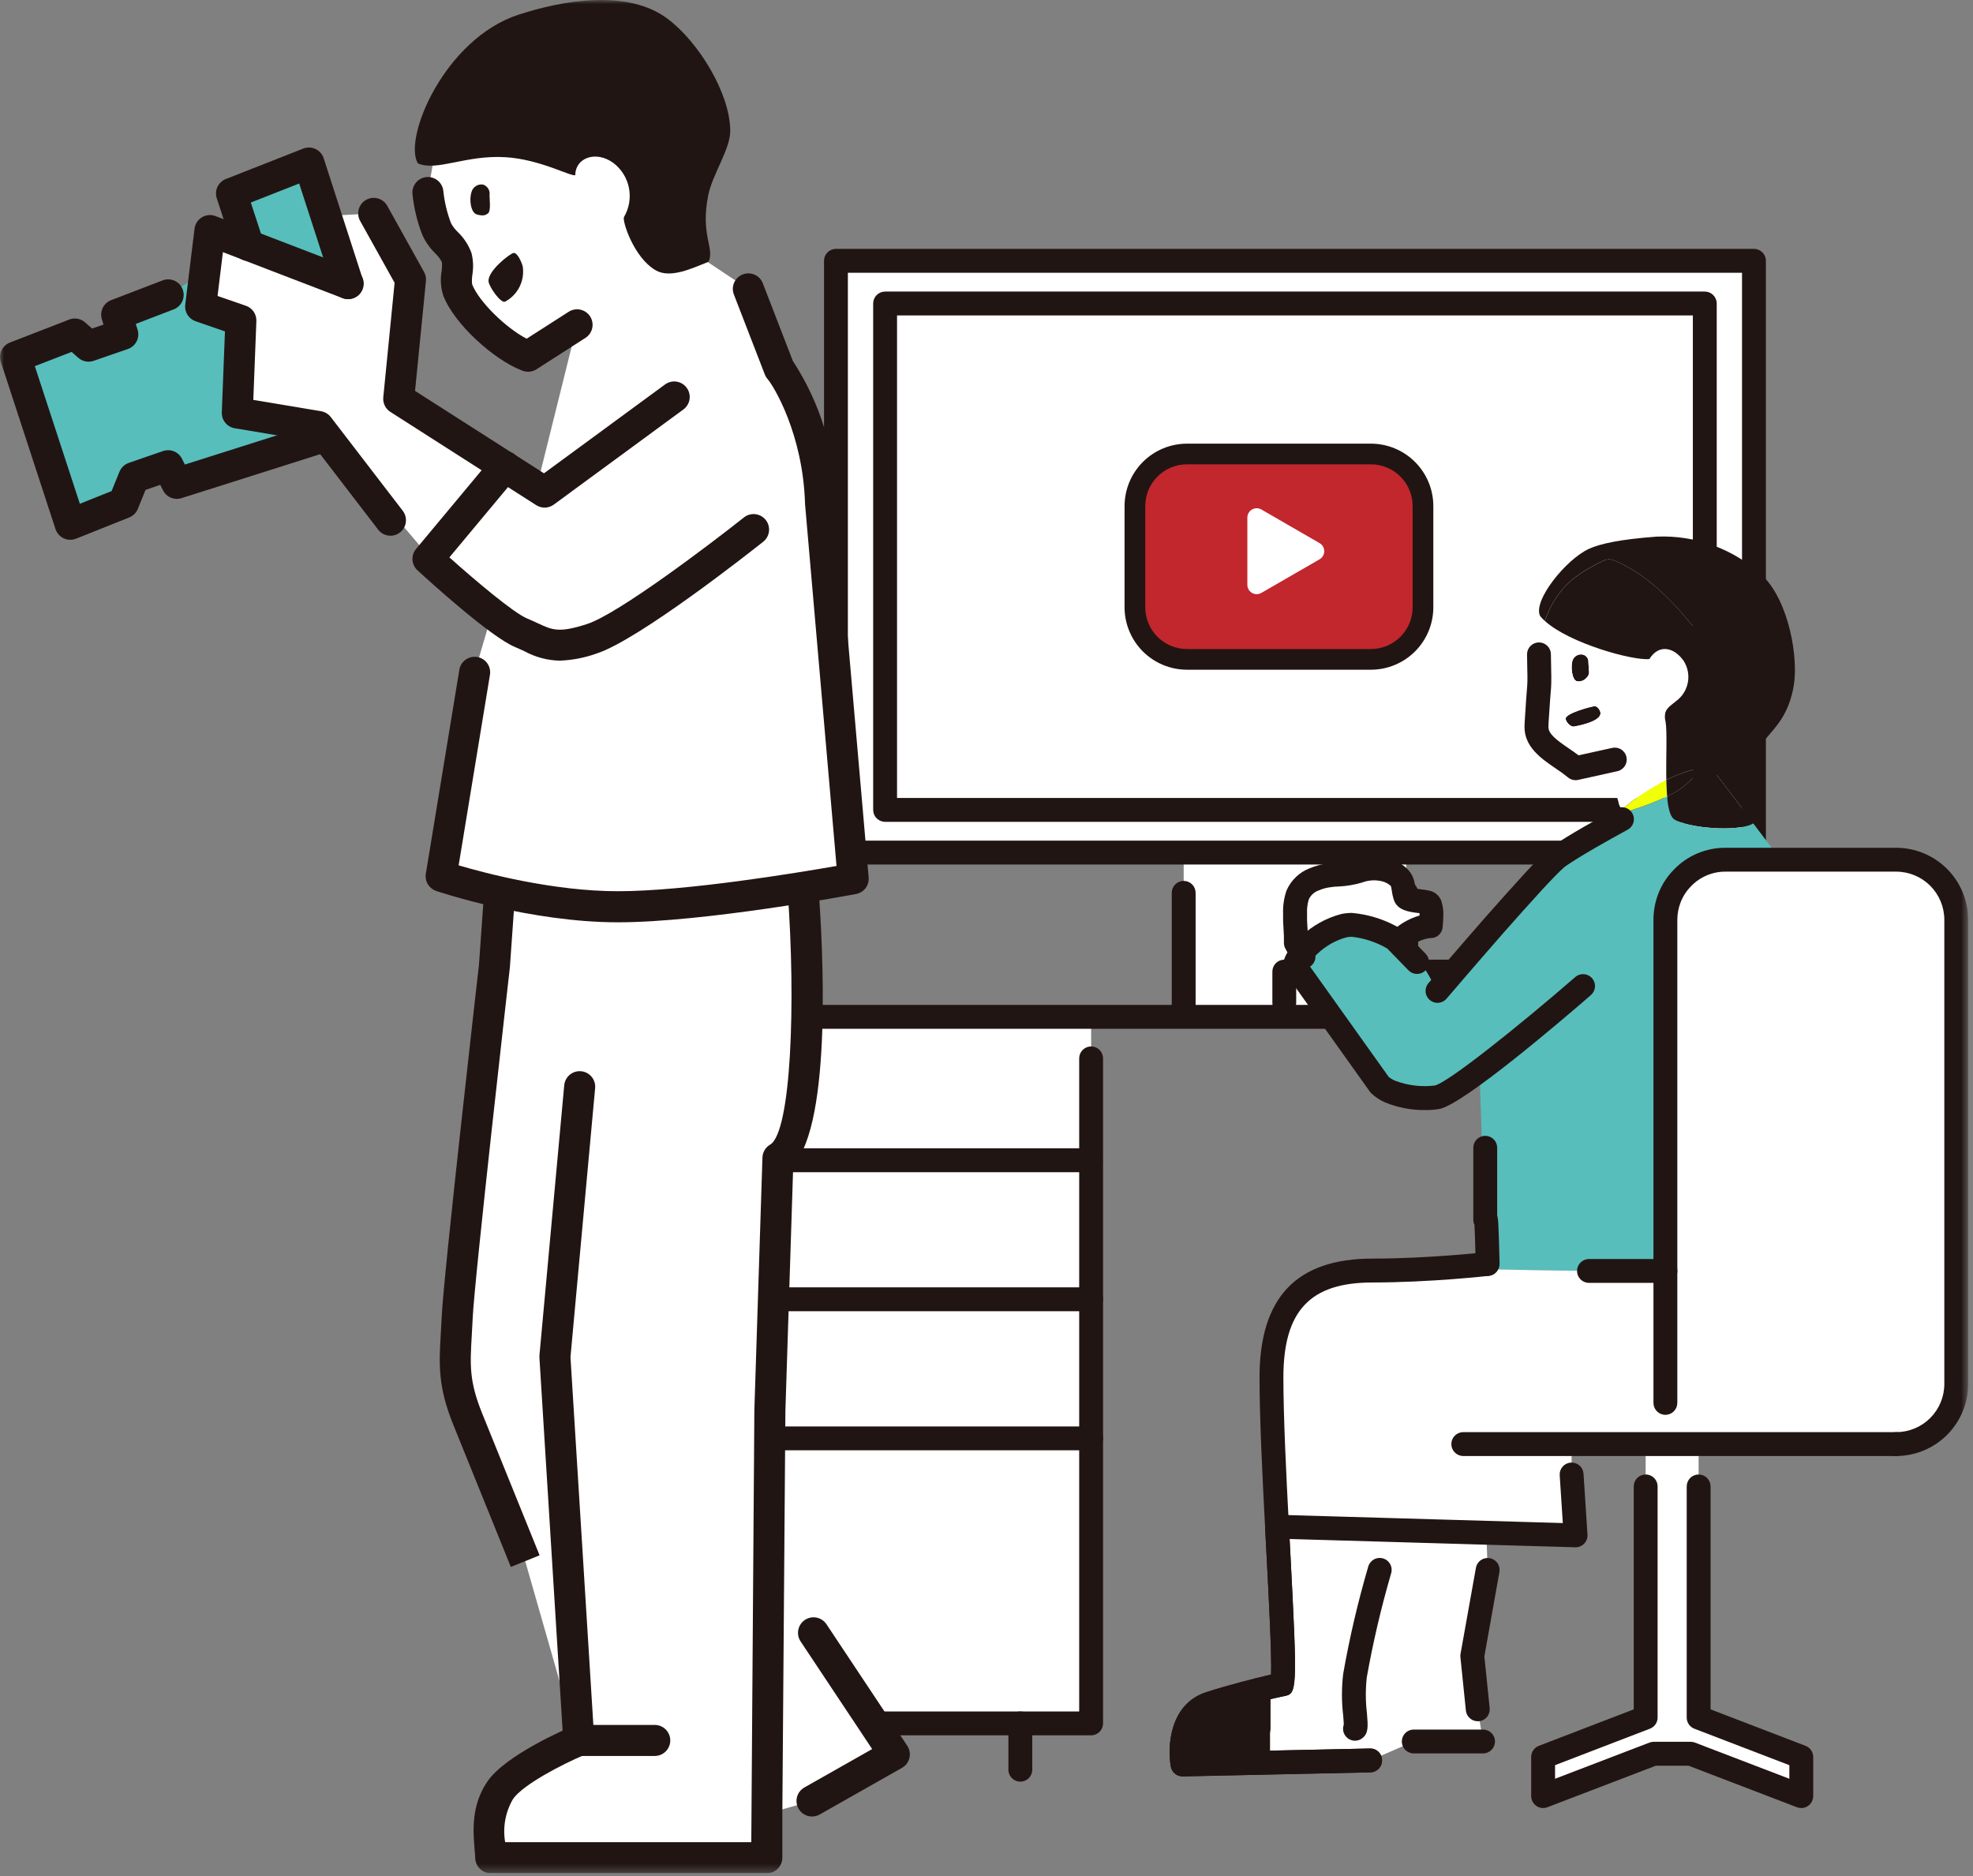 <svg width="244" height="232" viewBox="0 0 244 232" fill="none" xmlns="http://www.w3.org/2000/svg">
<rect x="0" y="0" width="244" height="232" fill="#808080" stroke="none"/>
<g clip-path="url(#clip0_12_722)">
<path d="M146.385 124.938V105.438H173.906V120.161L159.381 120.106L158.828 125.753L146.385 124.938Z" fill="white"/>
<path d="M188.256 120.158H158.829V124.938H188.256V120.158Z" fill="white"/>
<path d="M90.6 177.877V213.125H134.938V177.877H90.6Z" fill="white"/>
<path d="M134.942 143.483H90.604V160.675H134.942V143.483Z" fill="white"/>
<path d="M134.942 160.675H90.604V177.877H134.942V160.675Z" fill="white"/>
<path d="M134.942 130.884V125.75H90.6V143.484H134.938L134.942 130.884Z" fill="white"/>
<path d="M210.831 37.532H109.462V100.155H210.831V37.532Z" fill="white"/>
<path d="M109.461 100.155H210.83V37.532H109.461V100.155ZM103.38 32.255H216.912V105.437H103.38V32.255Z" fill="white"/>
<mask id="mask0_12_722" style="mask-type:luminance" maskUnits="userSpaceOnUse" x="0" y="0" width="244" height="232">
<path d="M243.406 0H0V231.651H243.406V0Z" fill="white"/>
</mask>
<g mask="url(#mask0_12_722)">
<path d="M190.516 127.225H89.907C89.516 127.225 89.14 127.07 88.863 126.793C88.587 126.516 88.431 126.141 88.431 125.749C88.431 125.358 88.587 124.983 88.863 124.706C89.14 124.429 89.516 124.273 89.907 124.273H190.516C190.907 124.273 191.283 124.429 191.56 124.706C191.836 124.983 191.992 125.358 191.992 125.749C191.992 126.141 191.836 126.516 191.56 126.793C191.283 127.07 190.907 127.225 190.516 127.225Z" fill="#211513"/>
<path d="M216.912 106.91H103.38C102.989 106.91 102.613 106.755 102.336 106.478C102.06 106.201 101.904 105.826 101.904 105.434V32.252C101.904 31.861 102.06 31.485 102.336 31.209C102.613 30.932 102.989 30.776 103.38 30.776H216.912C217.303 30.776 217.679 30.932 217.956 31.209C218.232 31.485 218.388 31.861 218.388 32.252V105.434C218.388 105.826 218.232 106.201 217.956 106.478C217.679 106.755 217.303 106.91 216.912 106.91ZM104.856 103.958H215.435V33.728H104.856V103.958Z" fill="#211513"/>
<path d="M210.831 101.631H109.461C109.07 101.631 108.694 101.475 108.417 101.198C108.14 100.922 107.985 100.546 107.985 100.155V37.532C107.985 37.14 108.14 36.765 108.417 36.488C108.694 36.211 109.07 36.056 109.461 36.056H210.831C211.222 36.056 211.598 36.211 211.875 36.488C212.151 36.765 212.307 37.14 212.307 37.532V100.155C212.307 100.546 212.151 100.922 211.875 101.198C211.598 101.475 211.222 101.631 210.831 101.631ZM110.937 98.679H209.355V39.008H110.937V98.679Z" fill="#211513"/>
<path d="M146.385 126.414C145.994 126.414 145.618 126.258 145.341 125.981C145.065 125.704 144.909 125.329 144.909 124.938V110.412C144.909 110.02 145.065 109.645 145.341 109.368C145.618 109.091 145.994 108.936 146.385 108.936C146.776 108.936 147.152 109.091 147.429 109.368C147.705 109.645 147.861 110.02 147.861 110.412V124.938C147.861 125.329 147.705 125.704 147.429 125.981C147.152 126.258 146.776 126.414 146.385 126.414Z" fill="#211513"/>
<path d="M173.907 121.634C173.516 121.634 173.14 121.478 172.863 121.201C172.586 120.924 172.431 120.549 172.431 120.158V110.412C172.431 110.02 172.586 109.645 172.863 109.368C173.14 109.091 173.516 108.936 173.907 108.936C174.298 108.936 174.674 109.091 174.951 109.368C175.227 109.645 175.383 110.02 175.383 110.412V120.158C175.383 120.549 175.227 120.924 174.951 121.201C174.674 121.478 174.298 121.634 173.907 121.634Z" fill="#211513"/>
<path d="M158.829 125.529C158.438 125.529 158.062 125.373 157.785 125.096C157.508 124.82 157.353 124.444 157.353 124.053V120.153C157.353 119.761 157.508 119.386 157.785 119.109C158.062 118.832 158.438 118.677 158.829 118.677H188.256C188.647 118.677 189.023 118.832 189.3 119.109C189.576 119.386 189.732 119.761 189.732 120.153C189.732 120.544 189.576 120.92 189.3 121.196C189.023 121.473 188.647 121.629 188.256 121.629H160.3V124.048C160.3 124.439 160.144 124.815 159.868 125.091C159.591 125.368 159.215 125.524 158.824 125.524" fill="#211513"/>
<path d="M134.942 214.599H90.6C90.209 214.599 89.833 214.444 89.556 214.167C89.279 213.89 89.124 213.515 89.124 213.123V130.883C89.124 130.492 89.279 130.116 89.556 129.84C89.833 129.563 90.209 129.407 90.6 129.407C90.992 129.407 91.367 129.563 91.644 129.84C91.921 130.116 92.076 130.492 92.076 130.883V211.648H133.462V130.883C133.462 130.492 133.618 130.116 133.894 129.84C134.171 129.563 134.547 129.407 134.938 129.407C135.329 129.407 135.705 129.563 135.982 129.84C136.259 130.116 136.414 130.492 136.414 130.883V213.124C136.414 213.516 136.259 213.891 135.982 214.168C135.705 214.445 135.329 214.6 134.938 214.6" fill="#211513"/>
<path d="M134.942 144.96H90.6C90.215 144.95 89.849 144.79 89.581 144.514C89.312 144.238 89.161 143.868 89.161 143.483C89.161 143.098 89.312 142.728 89.581 142.453C89.849 142.177 90.215 142.017 90.6 142.007H134.938C135.323 142.017 135.689 142.177 135.957 142.453C136.226 142.728 136.377 143.098 136.377 143.483C136.377 143.868 136.226 144.238 135.957 144.514C135.689 144.79 135.323 144.95 134.938 144.96" fill="#211513"/>
<path d="M134.942 162.15H90.6C90.209 162.15 89.833 161.995 89.556 161.718C89.279 161.441 89.124 161.066 89.124 160.674C89.124 160.283 89.279 159.907 89.556 159.631C89.833 159.354 90.209 159.198 90.6 159.198H134.938C135.329 159.198 135.705 159.354 135.982 159.631C136.259 159.907 136.414 160.283 136.414 160.674C136.414 161.066 136.259 161.441 135.982 161.718C135.705 161.995 135.329 162.15 134.938 162.15" fill="#211513"/>
<path d="M134.942 179.352H90.6C90.209 179.352 89.833 179.197 89.556 178.92C89.279 178.643 89.124 178.268 89.124 177.876C89.124 177.485 89.279 177.11 89.556 176.833C89.833 176.556 90.209 176.4 90.6 176.4H134.938C135.329 176.4 135.705 176.556 135.982 176.833C136.259 177.11 136.414 177.485 136.414 177.876C136.414 178.268 136.259 178.643 135.982 178.92C135.705 179.197 135.329 179.352 134.938 179.352" fill="#211513"/>
<path d="M126.184 220.327C125.793 220.327 125.417 220.172 125.14 219.895C124.864 219.618 124.708 219.243 124.708 218.851V213.124C124.708 212.733 124.864 212.358 125.14 212.081C125.417 211.804 125.793 211.648 126.184 211.648C126.575 211.648 126.951 211.804 127.228 212.081C127.505 212.358 127.66 212.733 127.66 213.124V218.851C127.66 219.243 127.505 219.618 127.228 219.895C126.951 220.172 126.575 220.327 126.184 220.327Z" fill="#211513"/>
<path d="M99.371 220.327C98.98 220.327 98.604 220.172 98.327 219.895C98.05 219.618 97.895 219.243 97.895 218.851V213.124C97.895 212.733 98.05 212.358 98.327 212.081C98.604 211.804 98.98 211.648 99.371 211.648C99.763 211.648 100.138 211.804 100.415 212.081C100.692 212.358 100.847 212.733 100.847 213.124V218.851C100.847 219.243 100.692 219.618 100.415 219.895C100.138 220.172 99.763 220.327 99.371 220.327Z" fill="#211513"/>
<path d="M167.872 81.7H148.709C146.56 81.7 144.498 80.847 142.978 79.328C141.457 77.81 140.602 75.749 140.6 73.6V63.9C140.6 61.75 141.454 59.687 142.975 58.167C144.495 56.646 146.558 55.792 148.708 55.792H167.871C168.936 55.792 169.99 56.002 170.974 56.409C171.958 56.816 172.852 57.413 173.605 58.166C174.358 58.919 174.955 59.813 175.363 60.797C175.77 61.781 175.98 62.835 175.98 63.9V73.6C175.98 75.75 175.126 77.813 173.605 79.333C172.085 80.854 170.022 81.708 167.872 81.708" fill="#C1272D"/>
<path d="M169.542 82.821H146.792C144.746 82.819 142.784 82.005 141.337 80.559C139.89 79.112 139.076 77.15 139.074 75.104V62.582C139.076 60.536 139.89 58.574 141.337 57.127C142.784 55.681 144.746 54.867 146.792 54.864H169.542C171.588 54.867 173.55 55.681 174.997 57.127C176.444 58.574 177.258 60.536 177.26 62.582V75.104C177.258 77.15 176.444 79.112 174.997 80.559C173.55 82.005 171.588 82.819 169.542 82.821ZM146.792 57.421C145.424 57.423 144.112 57.967 143.145 58.934C142.178 59.902 141.634 61.213 141.632 62.581V75.104C141.634 76.472 142.178 77.784 143.145 78.751C144.112 79.718 145.424 80.262 146.792 80.263H169.542C170.91 80.262 172.221 79.718 173.189 78.751C174.156 77.784 174.7 76.472 174.702 75.104V62.582C174.7 61.214 174.156 59.903 173.189 58.935C172.222 57.968 170.91 57.424 169.542 57.422L146.792 57.421Z" fill="#211513"/>
<path d="M155.991 73.323C155.815 73.424 155.617 73.477 155.414 73.477C155.212 73.476 155.013 73.423 154.838 73.322C154.663 73.22 154.517 73.075 154.416 72.9C154.314 72.725 154.261 72.526 154.26 72.323V64.005C154.26 63.803 154.314 63.604 154.415 63.429C154.516 63.253 154.662 63.108 154.837 63.007C155.013 62.905 155.211 62.852 155.414 62.852C155.617 62.851 155.815 62.904 155.991 63.005L163.191 67.164C163.367 67.265 163.513 67.411 163.615 67.587C163.717 67.762 163.77 67.962 163.77 68.164C163.77 68.367 163.717 68.567 163.615 68.742C163.513 68.918 163.367 69.063 163.191 69.164L155.991 73.323Z" fill="white"/>
<path d="M203.516 178.581V212.4L190.833 217.273V222.115L204.505 216.878H209.087L222.759 222.115V217.273L210.066 212.4V178.581H203.516Z" fill="white"/>
<path d="M158.449 208.321C159.001 208.221 158.449 198.856 157.928 188.797L183.828 189.869L183.974 194.159L182.074 204.781L182.751 211.381L183.407 215.359H174.837L169.443 217.702L156.056 217.99V208.873C156.926 208.654 157.756 208.455 158.447 208.32" fill="white"/>
<path d="M149.609 210.673C150.838 210.267 153.347 209.549 155.648 208.973C155.787 208.938 156.929 208.768 157.065 208.733V217.851L146.246 218.199C146.246 218.199 145.173 212.117 149.609 210.67" fill="#211513"/>
<path d="M160.2 119.53C160.479 119.059 160.792 118.611 161.137 118.187L160.971 117.887C160.346 118.647 160.044 119.287 160.21 119.553C160.2 119.542 160.2 119.542 160.2 119.532" fill="white"/>
<path d="M161.313 117.478C160.603 115.903 160.264 114.186 160.324 112.459C160.294 111.869 160.343 111.277 160.47 110.699C160.23 111.438 160.124 112.214 160.157 112.99C160.126 114.677 160.293 114.916 160.257 116.603L160.965 117.884C161.067 117.739 161.183 117.603 161.309 117.478" fill="white"/>
<path d="M161.313 117.479C161.345 117.558 161.383 117.635 161.428 117.708C161.571 117.408 161.742 117.122 161.938 116.854C161.719 117.051 161.511 117.26 161.313 117.479Z" fill="white"/>
<path d="M160.511 110.6C160.913 109.743 161.635 109.078 162.521 108.747C161.94 108.92 161.413 109.239 160.99 109.673C160.736 109.97 160.557 110.324 160.469 110.704C160.48 110.673 160.501 110.631 160.511 110.604" fill="white"/>
<path d="M164.051 108.294C163.547 108.381 163.055 108.524 162.583 108.721C163.064 108.552 163.554 108.41 164.051 108.294Z" fill="white"/>
<path d="M168.383 114.157C167.445 113.989 166.481 114.032 165.561 114.282C164.09 114.69 162.808 115.6 161.937 116.854C163.13 115.722 164.587 114.906 166.175 114.48C166.511 114.409 166.853 114.375 167.196 114.38H167.217C167.599 114.276 167.989 114.203 168.383 114.161" fill="white"/>
<path d="M161.136 118.186C162.686 116.289 164.814 114.95 167.196 114.375C166.853 114.371 166.511 114.404 166.176 114.475C164.587 114.901 163.13 115.717 161.938 116.849C161.742 117.118 161.571 117.404 161.428 117.703C161.383 117.63 161.345 117.554 161.313 117.474C161.187 117.599 161.071 117.735 160.969 117.88L161.136 118.186Z" fill="white"/>
<path d="M168.071 107.711C166.725 107.806 165.388 108 164.071 108.294C164.563 108.205 165.06 108.156 165.56 108.148C166.411 108.098 167.254 107.951 168.071 107.711Z" fill="white"/>
<path d="M169.018 132.005C169.195 132.224 169.372 132.441 169.559 132.66L160.259 119.624C160.228 119.603 160.207 119.581 160.207 119.55C160.817 121.577 161.89 123.434 163.341 124.976C165.236 127.319 167.128 129.662 169.016 132.005" fill="#FFE100"/>
<path d="M170.612 134.138C170.995 134.499 171.439 134.788 171.924 134.992C171.033 134.326 170.238 133.541 169.56 132.659L170.612 134.138Z" fill="white"/>
<path d="M170.861 115.135L172.621 116.051C171.61 115.306 170.508 114.694 169.341 114.229L168.863 114.104C168.706 114.115 168.539 114.135 168.383 114.156C169.268 114.307 170.112 114.641 170.861 115.135Z" fill="#FFE100"/>
<path d="M173.465 109.314C173.257 108.408 172.299 107.908 171.414 107.596C170.315 107.283 169.146 107.323 168.071 107.71C168.529 107.669 168.977 107.638 169.435 107.61C170.581 107.527 171.882 107.496 172.684 108.318C173.033 108.754 173.324 109.234 173.548 109.745C173.517 109.578 173.486 109.433 173.465 109.318" fill="white"/>
<path d="M176.412 111.574C176.264 111.467 176.103 111.38 175.933 111.313C175.282 111.14 174.663 110.862 174.1 110.491C173.87 110.278 173.683 110.024 173.548 109.741C173.595 110.112 173.672 110.477 173.778 110.835C173.986 111.418 175.662 111.387 176.412 111.574Z" fill="white"/>
<path d="M175.558 114.24C176.152 114.032 176.666 113.642 177.026 113.126V113.115C177.035 112.739 176.99 112.364 176.891 112.001C176.759 111.83 176.597 111.685 176.412 111.574C175.662 111.387 173.986 111.418 173.777 110.835C173.672 110.477 173.595 110.112 173.548 109.742C173.324 109.23 173.034 108.75 172.684 108.315C171.884 107.492 170.584 107.524 169.435 107.607C168.977 107.638 168.529 107.669 168.071 107.707C167.254 107.947 166.412 108.094 165.562 108.144C165.063 108.152 164.565 108.201 164.073 108.29H164.052C163.555 108.406 163.065 108.548 162.584 108.717C162.562 108.719 162.54 108.726 162.521 108.738C161.635 109.07 160.914 109.734 160.511 110.591C160.501 110.623 160.48 110.664 160.47 110.691C160.343 111.268 160.294 111.859 160.324 112.45C160.265 114.176 160.603 115.894 161.313 117.469C161.501 117.261 161.709 117.053 161.938 116.845C162.808 115.59 164.091 114.68 165.562 114.273C166.482 114.023 167.446 113.98 168.384 114.148C168.54 114.127 168.706 114.106 168.863 114.096L169.342 114.221C170.509 114.685 171.611 115.297 172.622 116.043L172.996 116.243C173.706 115.407 174.578 114.724 175.558 114.233" fill="white"/>
<path d="M176.412 111.574C176.597 111.685 176.76 111.83 176.891 112.001C176.87 111.921 176.832 111.847 176.781 111.782C176.729 111.717 176.664 111.664 176.591 111.626C176.535 111.601 176.475 111.583 176.414 111.574" fill="white"/>
<path d="M177.13 112.772C177.153 112.494 177.068 112.217 176.891 112.001C176.989 112.364 177.035 112.74 177.026 113.116C177.085 113.011 177.12 112.893 177.126 112.772" fill="white"/>
<path d="M188.032 111.099C188.521 110.499 188.99 109.86 189.448 109.235C188.048 110.755 186.387 112.619 184.762 114.462C185.93 113.42 187.023 112.296 188.032 111.099Z" fill="white"/>
<path d="M191.375 107.024C190.689 107.69 190.059 108.411 189.49 109.179C190.771 107.795 191.833 106.701 192.437 106.17C192.067 106.434 191.712 106.719 191.375 107.024Z" fill="#FFE100"/>
<path d="M192.749 105.919C192.666 105.981 192.562 106.065 192.437 106.169C192.978 105.763 193.551 105.398 194.123 105.034C194.259 104.951 194.394 104.857 194.523 104.774C193.846 105.19 193.232 105.586 192.753 105.919" fill="white"/>
<path d="M195.957 94.758C195.468 94.458 194.979 94.163 194.489 93.873C193.482 93.333 192.559 92.649 191.75 91.842C190.918 90.909 190.343 89.775 190.084 88.552C190.042 89.125 190.011 89.624 190.011 89.906C190.001 92.248 193.031 93.436 194.853 95.006L195.957 94.758Z" fill="white"/>
<path d="M196.436 81.886C196.451 81.663 196.382 81.443 196.244 81.267C196.105 81.092 195.906 80.975 195.686 80.938C195.427 80.899 195.163 80.953 194.94 81.09C194.717 81.228 194.55 81.439 194.468 81.688C194.228 82.459 194.405 84.135 195.041 84.25C195.262 84.285 195.487 84.26 195.696 84.18C195.904 84.1 196.088 83.966 196.228 83.792C196.347 83.679 196.435 83.536 196.483 83.378C196.53 83.22 196.535 83.053 196.498 82.892C196.478 82.548 196.457 82.215 196.436 81.882" fill="#211513"/>
<path d="M194.634 89.852C195.394 89.727 198.091 89.175 197.924 88.113C197.883 87.821 197.55 87.29 197.175 87.332C196.8 87.374 193.686 88.165 193.624 88.863C193.593 89.196 194.186 89.914 194.634 89.852Z" fill="#211513"/>
<path d="M205.963 157.131C204.536 157.152 202.975 157.173 201.35 157.173H205.963V157.131Z" fill="white"/>
<path d="M194.488 93.872C193.481 93.332 192.559 92.649 191.75 91.842C190.917 90.909 190.343 89.774 190.084 88.551V88.53C189.746 86.894 189.651 85.217 189.803 83.553C189.904 81.253 190.324 78.979 191.052 76.795C194.093 79.565 201.975 81.731 203.975 81.502C205.193 79.555 207.088 80.096 208.223 81.741C208.724 82.532 208.906 83.484 208.732 84.404C208.558 85.325 208.041 86.144 207.286 86.698C206.786 87.125 206.151 87.489 205.953 88.114C205.867 88.485 205.874 88.871 205.974 89.239C206.193 90.478 206.016 93.654 206.068 96.444C204.105 97.452 202.261 98.674 200.568 100.089C200.332 99.803 200.18 99.457 200.13 99.089C199.739 97.599 198.808 96.307 197.517 95.465L196.417 95.039C196.261 94.945 196.117 94.851 195.959 94.757C195.469 94.457 194.98 94.164 194.49 93.872M194.47 81.689C194.23 82.46 194.407 84.136 195.042 84.251C195.263 84.286 195.489 84.262 195.697 84.181C195.905 84.101 196.089 83.967 196.229 83.793C196.349 83.68 196.436 83.537 196.484 83.379C196.532 83.221 196.537 83.053 196.5 82.893C196.479 82.549 196.459 82.216 196.438 81.883C196.453 81.66 196.384 81.439 196.246 81.264C196.107 81.089 195.908 80.972 195.688 80.935C195.429 80.896 195.165 80.95 194.942 81.087C194.719 81.225 194.552 81.436 194.47 81.685M197.177 87.329C196.802 87.371 193.689 88.162 193.626 88.86C193.595 89.193 194.189 89.911 194.636 89.849C195.396 89.724 198.093 89.172 197.927 88.11C197.885 87.818 197.552 87.287 197.177 87.329Z" fill="white"/>
<path d="M205.963 117.916C205.192 133.671 205.963 157.131 205.963 157.131V117.916Z" fill="white"/>
<path d="M206.172 98.485C206.12 97.86 206.089 97.162 206.072 96.444C204.109 97.452 202.265 98.675 200.572 100.089C200.614 100.119 200.655 100.151 200.697 100.182C200.886 100.262 201.089 100.301 201.294 100.296C201.499 100.29 201.7 100.241 201.884 100.151C203.352 99.699 204.786 99.143 206.174 98.485" fill="#F1FF07"/>
<path d="M205.963 117.916C206.088 115.396 206.244 113.084 206.452 111.085C206.129 111.933 205.964 112.833 205.963 113.74V117.916Z" fill="#FFE100"/>
<path d="M208.046 108.6C207.182 109.069 206.619 109.62 206.546 110.256C206.514 110.526 206.483 110.808 206.452 111.089C206.807 110.159 207.349 109.312 208.045 108.6" fill="white"/>
<path d="M198.008 69.485C196.73 70.085 195.522 70.826 194.408 71.693C192.846 73.055 191.686 74.819 191.055 76.793C194.096 79.563 201.978 81.729 203.978 81.499C205.196 79.552 207.091 80.099 208.226 81.739C208.727 82.53 208.909 83.482 208.735 84.402C208.561 85.322 208.044 86.142 207.289 86.695C206.789 87.122 206.154 87.487 205.956 88.112C205.869 88.483 205.876 88.869 205.977 89.236C206.196 90.475 206.019 93.651 206.071 96.442C207.224 95.878 208.43 95.428 209.671 95.099C209.963 95.026 210.213 94.818 210.484 94.724C211.228 93.251 211.651 91.635 211.723 89.986C211.94 87.532 211.87 85.062 211.515 82.624C211.399 81.571 211.132 80.54 210.723 79.563C210.261 78.653 209.691 77.803 209.023 77.032C206.472 73.908 203.504 70.982 199.797 69.379C199.552 69.25 199.282 69.175 199.006 69.16C198.652 69.19 198.31 69.3 198.006 69.483" fill="#211513"/>
<path d="M210.451 94.779C210.461 94.758 210.472 94.747 210.482 94.727C210.211 94.821 209.962 95.027 209.67 95.102C208.429 95.431 207.223 95.88 206.07 96.445C206.091 97.163 206.122 97.861 206.17 98.486C207.933 97.702 209.423 96.411 210.45 94.779" fill="#211513"/>
<path d="M216.834 101.817C215.064 99.464 213.134 96.86 212.134 95.617C211.988 95.374 211.794 95.163 211.562 94.998C211.331 94.833 211.069 94.718 210.791 94.659C210.683 94.658 210.577 94.679 210.478 94.722C210.468 94.743 210.457 94.753 210.447 94.774C209.42 96.407 207.93 97.698 206.167 98.481C206.292 99.876 206.542 100.959 207.031 101.303C208.625 102.403 214.977 102.948 216.831 101.823L216.834 101.817Z" fill="#211513"/>
<path d="M208.046 108.599C210.139 107.433 213.971 106.735 216.699 106.319H213.388C212.389 106.317 211.401 106.518 210.483 106.91C209.564 107.302 208.735 107.877 208.046 108.599Z" fill="#FFE100"/>
<path d="M200.57 100.088C198.57 101.671 196.67 103.347 194.52 104.774C194.395 104.857 194.26 104.951 194.12 105.034C193.547 105.399 192.975 105.763 192.434 106.169C191.834 106.7 190.767 107.794 189.487 109.178C189.476 109.198 189.462 109.216 189.445 109.231C188.987 109.855 188.517 110.49 188.029 111.094C187.02 112.292 185.927 113.416 184.758 114.458C182.094 116.915 179.251 119.206 177.558 122.372C176.519 119.855 174.812 117.669 172.622 116.051L170.862 115.135C170.113 114.641 169.268 114.307 168.383 114.156C167.989 114.198 167.599 114.271 167.217 114.374H167.197C165.744 114.72 164.376 115.355 163.173 116.241C161.971 117.126 160.959 118.245 160.197 119.529C160.197 119.539 160.197 119.539 160.208 119.55C160.208 119.581 160.228 119.602 160.26 119.623L169.56 132.66C170.238 133.542 171.034 134.326 171.924 134.992C172.038 135.085 172.16 135.169 172.288 135.242C175.609 137.314 180.223 136.142 183.003 133.388C183.243 140.5 183.482 147.612 183.721 154.724C183.708 155.195 183.793 155.663 183.971 156.099C184.041 156.276 184.152 156.433 184.295 156.557C184.773 156.887 185.35 157.042 185.928 156.994C190.115 157.094 195.395 157.171 200.228 157.171H201.353C202.977 157.171 204.538 157.151 205.966 157.13C205.966 157.13 205.195 133.67 205.966 117.915V113.739C205.967 112.832 206.132 111.933 206.454 111.084L206.554 110.251C206.627 109.616 207.189 109.064 208.054 108.595C208.743 107.873 209.572 107.299 210.49 106.907C211.408 106.515 212.397 106.314 213.395 106.315H216.695C217.752 106.213 218.8 106.029 219.828 105.763C219.152 104.92 218.028 103.431 216.828 101.827C214.973 102.952 208.623 102.41 207.028 101.306C206.539 100.963 206.289 99.88 206.164 98.484C204.776 99.142 203.342 99.699 201.874 100.15C201.69 100.24 201.489 100.289 201.284 100.295C201.079 100.3 200.876 100.262 200.687 100.182L200.562 100.088" fill="#57bebb"/>
<path d="M200.226 157.172C195.394 157.172 190.115 157.099 185.926 156.994C185.347 157.042 184.769 156.888 184.291 156.558C184.149 156.433 184.038 156.276 183.968 156.099V156.308C183.968 156.308 176.877 157.119 169.724 157.119C162.571 157.119 157.239 159.879 157.239 170.354C157.239 175.133 157.572 182.12 157.926 188.796L194.85 189.867L194.361 182.339V178.581H234.5C235.475 178.582 236.441 178.39 237.342 178.017C238.243 177.644 239.061 177.097 239.751 176.408C240.44 175.718 240.987 174.9 241.36 173.999C241.733 173.098 241.925 172.133 241.925 171.157V113.74C241.926 112.765 241.734 111.799 241.361 110.898C240.988 109.997 240.441 109.179 239.751 108.489C239.062 107.799 238.243 107.253 237.342 106.88C236.441 106.507 235.475 106.315 234.5 106.315H216.7C213.972 106.731 210.14 107.429 208.047 108.595C207.351 109.308 206.809 110.155 206.454 111.084C206.246 113.084 206.089 115.395 205.965 117.914V157.172H200.227H200.226Z" fill="white"/>
<path d="M194.4 71.693C195.514 70.826 196.722 70.085 198 69.485C198.304 69.302 198.646 69.192 199 69.163C199.277 69.178 199.547 69.252 199.792 69.381C203.499 70.981 206.467 73.911 209.018 77.035C209.686 77.806 210.257 78.656 210.718 79.565C211.127 80.543 211.394 81.574 211.509 82.627C211.864 85.064 211.935 87.535 211.718 89.988C211.646 91.638 211.223 93.253 210.478 94.726C210.577 94.684 210.683 94.663 210.791 94.664C211.069 94.722 211.332 94.838 211.563 95.002C211.794 95.167 211.988 95.378 212.134 95.622C213.134 96.861 215.06 99.464 216.834 101.817C218.813 99.797 217.001 92.987 218.386 91.342C219.656 89.832 221.229 88.342 221.833 84.782C222.416 81.387 221.27 74.463 218.021 71.235C216.265 69.587 214.196 68.307 211.938 67.47C209.679 66.633 207.276 66.257 204.87 66.362C200.361 66.695 197.904 67.236 196.508 67.871C193.666 69.163 189.48 74.348 190.479 76.202C190.656 76.413 190.848 76.611 191.052 76.795C191.683 74.821 192.843 73.057 194.405 71.695" fill="#211513"/>
<path d="M177.775 124.016C177.493 124.016 177.217 123.935 176.979 123.783C176.741 123.631 176.552 123.414 176.434 123.158C176.316 122.902 176.274 122.617 176.313 122.338C176.352 122.058 176.47 121.796 176.653 121.582C176.653 121.582 180.064 117.582 183.653 113.482C185.416 111.482 187.031 109.682 188.33 108.263L188.408 108.173C189.817 106.649 190.845 105.6 191.464 105.057C191.64 104.909 191.764 104.809 191.864 104.735C192.405 104.358 193.043 103.946 193.748 103.513C196.357 101.913 199.748 100.082 199.89 100.003C200.061 99.911 200.248 99.853 200.441 99.834C200.634 99.814 200.829 99.833 201.014 99.888C201.2 99.944 201.373 100.036 201.523 100.158C201.673 100.281 201.798 100.432 201.89 100.603C201.982 100.773 202.039 100.961 202.059 101.153C202.079 101.346 202.06 101.541 202.004 101.727C201.949 101.913 201.857 102.086 201.734 102.236C201.612 102.386 201.461 102.511 201.29 102.603C201.256 102.622 197.826 104.478 195.29 106.032C194.642 106.432 194.052 106.81 193.59 107.132L193.382 107.301C192.882 107.739 191.892 108.755 190.606 110.145C190.57 110.19 190.531 110.234 190.49 110.276C189.242 111.637 187.629 113.437 185.868 115.435C182.296 119.516 178.898 123.496 178.896 123.498C178.758 123.66 178.585 123.791 178.391 123.88C178.198 123.97 177.987 124.016 177.773 124.016" fill="#211513"/>
<path d="M176.286 137.273C174.581 137.299 172.889 136.98 171.311 136.336C170.671 136.063 170.086 135.677 169.583 135.197C169.519 135.136 169.461 135.069 169.41 134.997L159.059 120.48C159.027 120.436 158.997 120.391 158.969 120.345C158.146 119.058 159.344 117.54 159.797 116.987C159.94 116.789 160.1 116.604 160.273 116.433C160.486 116.196 160.712 115.972 160.948 115.759C162.328 114.46 164.009 113.526 165.84 113.041C166.287 112.942 166.743 112.894 167.2 112.897C169.341 113.084 171.41 113.758 173.25 114.869C173.36 114.933 173.461 115.013 173.55 115.105L176.289 117.927C176.427 118.065 176.536 118.23 176.609 118.41C176.683 118.591 176.72 118.785 176.718 118.98C176.716 119.176 176.676 119.369 176.599 119.548C176.522 119.728 176.41 119.89 176.27 120.026C176.13 120.162 175.964 120.269 175.783 120.341C175.601 120.412 175.407 120.447 175.212 120.443C175.016 120.439 174.824 120.396 174.645 120.317C174.466 120.238 174.305 120.124 174.171 119.983L171.571 117.307C170.231 116.518 168.739 116.022 167.194 115.849C166.962 115.846 166.731 115.869 166.504 115.917C165.168 116.285 163.944 116.979 162.942 117.936C162.742 118.118 162.569 118.291 162.411 118.465C162.329 118.544 162.253 118.63 162.185 118.722C162.162 118.756 162.138 118.79 162.112 118.822C162.001 118.955 161.897 119.093 161.801 119.238L171.73 133.16C171.966 133.359 172.232 133.521 172.517 133.641C174.085 134.237 175.775 134.443 177.441 134.241C179.062 133.87 187.541 127.134 194.795 120.841C194.941 120.71 195.111 120.61 195.296 120.547C195.481 120.483 195.676 120.456 195.872 120.469C196.067 120.481 196.257 120.532 196.433 120.619C196.608 120.706 196.764 120.827 196.892 120.974C197.021 121.122 197.118 121.294 197.179 121.479C197.241 121.665 197.264 121.861 197.249 122.056C197.234 122.251 197.181 122.441 197.091 122.615C197.002 122.789 196.879 122.943 196.73 123.07C193.112 126.209 181.073 136.501 178.038 137.134C177.461 137.234 176.875 137.281 176.289 137.272" fill="#211513"/>
<path d="M183.409 216.836H174.839C174.448 216.836 174.072 216.68 173.795 216.403C173.518 216.127 173.363 215.751 173.363 215.36C173.363 214.968 173.518 214.593 173.795 214.316C174.072 214.039 174.448 213.884 174.839 213.884H183.409C183.8 213.884 184.176 214.039 184.453 214.316C184.729 214.593 184.885 214.968 184.885 215.36C184.885 215.751 184.729 216.127 184.453 216.403C184.176 216.68 183.8 216.836 183.409 216.836Z" fill="#211513"/>
<path d="M182.751 212.858C182.386 212.857 182.034 212.721 181.764 212.477C181.493 212.232 181.322 211.896 181.285 211.533L180.608 204.933C180.594 204.796 180.599 204.658 180.623 204.523L182.523 193.902C182.555 193.709 182.625 193.525 182.729 193.359C182.833 193.194 182.968 193.051 183.128 192.938C183.287 192.826 183.467 192.746 183.658 192.703C183.849 192.661 184.046 192.657 184.238 192.691C184.43 192.725 184.614 192.797 184.778 192.903C184.942 193.009 185.084 193.146 185.194 193.307C185.305 193.467 185.383 193.649 185.423 193.84C185.463 194.031 185.465 194.228 185.429 194.42L183.571 204.838L184.227 211.238C184.266 211.627 184.15 212.016 183.903 212.319C183.656 212.623 183.298 212.815 182.909 212.856C182.857 212.856 182.809 212.864 182.756 212.864" fill="#211513"/>
<path d="M183.971 157.784C183.58 157.784 183.204 157.628 182.927 157.352C182.65 157.075 182.495 156.699 182.495 156.308V156.1C182.434 153.422 182.381 152.113 182.345 151.474C182.252 151.28 182.203 151.067 182.204 150.852V141.938C182.204 141.546 182.359 141.171 182.636 140.894C182.913 140.617 183.289 140.462 183.68 140.462C184.071 140.462 184.447 140.617 184.724 140.894C185 141.171 185.156 141.546 185.156 141.938V150.271C185.244 150.676 185.293 151.089 185.302 151.504C185.344 152.311 185.393 153.704 185.447 156.067V156.308C185.447 156.699 185.291 157.075 185.015 157.352C184.738 157.628 184.362 157.784 183.971 157.784Z" fill="#211513"/>
<path d="M194.853 96.482C194.499 96.482 194.157 96.355 193.889 96.123C193.396 95.721 192.882 95.346 192.349 94.999C190.649 93.837 188.524 92.39 188.535 89.899C188.535 89.599 188.567 89.063 188.612 88.445C188.689 87.045 188.82 85.401 188.871 84.786C188.922 84.171 188.89 83.141 188.871 82.229C188.859 81.739 188.848 81.282 188.848 80.92C188.848 80.529 189.003 80.153 189.28 79.877C189.557 79.6 189.932 79.444 190.324 79.444C190.715 79.444 191.091 79.6 191.368 79.877C191.644 80.153 191.8 80.529 191.8 80.92C191.8 81.262 191.811 81.695 191.822 82.159C191.845 83.135 191.871 84.242 191.822 85.01C191.769 85.648 191.635 87.327 191.562 88.61C191.522 89.183 191.492 89.643 191.492 89.902C191.492 90.765 192.492 91.513 194.018 92.555C194.418 92.829 194.832 93.11 195.226 93.407L199.371 92.491C199.561 92.448 199.758 92.442 199.951 92.475C200.143 92.508 200.327 92.578 200.492 92.683C200.657 92.787 200.8 92.924 200.912 93.084C201.024 93.244 201.103 93.424 201.145 93.615C201.186 93.806 201.189 94.003 201.154 94.195C201.119 94.387 201.046 94.57 200.94 94.734C200.833 94.898 200.695 95.039 200.534 95.149C200.373 95.259 200.191 95.336 200 95.375L195.176 96.445C195.069 96.47 194.96 96.482 194.851 96.482" fill="#211513"/>
<path d="M161.2 119.776C160.934 119.777 160.673 119.707 160.444 119.571C160.215 119.436 160.027 119.242 159.9 119.008L158.967 117.318C158.841 117.092 158.777 116.836 158.782 116.576C158.795 116.017 158.778 115.458 158.734 114.9C158.683 114.256 158.664 113.609 158.679 112.962C158.646 112.012 158.786 111.063 159.092 110.162L159.134 110.062C159.682 108.836 160.69 107.874 161.942 107.386C161.979 107.37 162.016 107.356 162.055 107.343C162.61 107.115 163.189 106.947 163.781 106.843L163.887 106.827C164.428 106.735 164.976 106.683 165.525 106.673C166.219 106.631 166.906 106.51 167.573 106.314L167.709 106.28C169.063 105.816 170.528 105.79 171.898 106.205C173.605 106.805 174.614 107.742 174.898 108.985L174.998 109.472C175.019 109.604 175.043 109.751 175.067 109.886C175.291 109.925 175.567 109.958 175.744 109.979C176.106 110.023 176.444 110.069 176.708 110.129C176.85 110.156 176.99 110.198 177.124 110.252C177.39 110.361 177.63 110.526 177.827 110.736C178.024 110.946 178.174 111.196 178.266 111.468C178.432 112.002 178.511 112.558 178.501 113.116C178.501 113.589 178.463 114.051 178.433 114.394L178.414 114.633C178.39 115.02 178.215 115.381 177.926 115.638C177.637 115.895 177.258 116.028 176.872 116.007C175.959 116.115 175.102 116.499 174.412 117.106C174.119 117.366 173.735 117.499 173.344 117.476C172.953 117.452 172.588 117.274 172.328 116.981C172.068 116.689 171.935 116.304 171.959 115.914C171.982 115.523 172.16 115.157 172.453 114.897C173.353 114.122 174.411 113.55 175.553 113.221C175.553 113.191 175.553 113.16 175.553 113.128V112.928L175.399 112.91C174.323 112.78 172.848 112.603 172.394 111.331C172.257 110.912 172.162 110.481 172.109 110.043L172.02 109.582C171.715 109.293 171.339 109.088 170.93 108.989C170.105 108.783 169.236 108.836 168.442 109.142L168.302 109.177C167.422 109.429 166.516 109.579 165.602 109.624C165.182 109.631 164.763 109.672 164.35 109.745C164.315 109.752 164.281 109.757 164.25 109.761C163.883 109.828 163.524 109.934 163.18 110.076C163.14 110.095 163.098 110.109 163.057 110.123C162.547 110.309 162.126 110.683 161.882 111.168C161.872 111.193 161.863 111.216 161.856 111.231C161.684 111.808 161.612 112.41 161.643 113.01C161.63 113.572 161.646 114.134 161.692 114.694C161.721 115.121 161.752 115.559 161.751 116.231L162.503 117.594C162.626 117.819 162.688 118.072 162.683 118.327C162.679 118.583 162.608 118.834 162.477 119.054C162.347 119.274 162.161 119.456 161.939 119.583C161.717 119.71 161.466 119.777 161.21 119.777" fill="#211513"/>
<path d="M146.245 219.678C145.898 219.678 145.562 219.556 145.296 219.332C145.03 219.109 144.851 218.8 144.791 218.458C144.344 215.919 144.678 210.73 149.15 209.271C150.36 208.871 152.861 208.149 155.292 207.544C155.892 207.391 156.556 207.225 157.192 207.079C157.285 204.754 156.928 197.928 156.608 191.818L156.453 188.873C156.113 182.443 155.764 175.214 155.764 170.355C155.764 160.455 160.331 155.644 169.725 155.644C176.707 155.644 183.732 154.85 183.802 154.844C184.186 154.809 184.568 154.926 184.867 155.169C185.166 155.412 185.358 155.763 185.402 156.146C185.446 156.529 185.338 156.914 185.102 157.218C184.866 157.523 184.52 157.723 184.138 157.776C184.066 157.784 176.881 158.598 169.725 158.598C162.008 158.598 158.716 162.115 158.716 170.357C158.716 175.147 159.062 182.328 159.401 188.72L159.555 191.666C160.487 209.439 160.42 209.452 158.722 209.773C157.911 209.931 156.897 210.183 156.012 210.409C153.668 210.991 151.204 211.703 150.07 212.077C147.904 212.784 147.578 215.192 147.597 216.699L169.412 216.229C169.606 216.222 169.8 216.255 169.982 216.324C170.164 216.393 170.33 216.498 170.47 216.633C170.611 216.767 170.723 216.928 170.8 217.107C170.877 217.285 170.918 217.477 170.92 217.672C170.928 218.063 170.781 218.442 170.51 218.725C170.239 219.008 169.867 219.171 169.476 219.18L146.276 219.68H146.244" fill="#211513"/>
<path d="M146.245 219.678C145.898 219.678 145.562 219.555 145.296 219.332C145.03 219.109 144.851 218.8 144.791 218.458C144.344 215.919 144.678 210.73 149.15 209.271C150.36 208.871 152.861 208.149 155.292 207.544C155.892 207.391 156.556 207.225 157.192 207.079C157.285 204.754 156.928 197.928 156.608 191.818L156.453 188.873C156.435 188.483 156.571 188.102 156.833 187.812C157.095 187.523 157.461 187.349 157.851 187.329C158.241 187.309 158.622 187.444 158.913 187.704C159.203 187.965 159.379 188.33 159.401 188.72L159.555 191.664C160.487 209.437 160.42 209.45 158.722 209.771C157.911 209.929 156.897 210.181 156.012 210.407C153.668 210.989 151.204 211.701 150.07 212.075C147.904 212.782 147.578 215.19 147.597 216.697L169.412 216.227C169.606 216.22 169.8 216.252 169.982 216.322C170.164 216.391 170.33 216.496 170.47 216.63C170.611 216.765 170.723 216.926 170.8 217.105C170.877 217.283 170.918 217.475 170.92 217.67C170.928 218.061 170.781 218.44 170.51 218.723C170.239 219.005 169.867 219.169 169.476 219.178L146.276 219.678H146.245Z" fill="#211513"/>
<path d="M167.572 215.264C167.334 215.264 167.1 215.206 166.89 215.096C166.679 214.986 166.498 214.827 166.362 214.632C166.226 214.438 166.139 214.213 166.108 213.977C166.077 213.742 166.103 213.502 166.185 213.279C166.185 213.026 166.142 212.526 166.107 212.112C165.907 210.405 165.909 208.681 166.114 206.975C166.901 202.51 167.933 198.092 169.207 193.742C169.259 193.553 169.349 193.376 169.47 193.222C169.591 193.068 169.742 192.94 169.913 192.845C170.084 192.75 170.273 192.69 170.467 192.668C170.662 192.647 170.859 192.664 171.047 192.719C171.235 192.775 171.41 192.867 171.562 192.991C171.714 193.115 171.84 193.268 171.932 193.44C172.024 193.613 172.081 193.803 172.099 193.998C172.117 194.193 172.097 194.39 172.038 194.577C170.805 198.806 169.801 203.099 169.029 207.436C168.867 208.909 168.874 210.395 169.048 211.867C169.182 213.467 169.248 214.278 168.548 214.896C168.28 215.133 167.933 215.264 167.575 215.264" fill="#211513"/>
<path d="M234.505 180.057C234.114 180.057 233.738 179.901 233.461 179.625C233.184 179.348 233.029 178.972 233.029 178.581C233.029 178.189 233.184 177.814 233.461 177.537C233.738 177.26 234.114 177.105 234.505 177.105C236.082 177.103 237.594 176.476 238.709 175.361C239.824 174.246 240.451 172.734 240.453 171.157V113.74C240.451 112.163 239.824 110.651 238.709 109.536C237.594 108.421 236.082 107.794 234.505 107.792H213.387C212.588 107.788 211.797 107.948 211.062 108.262C210.327 108.575 209.663 109.036 209.113 109.615C208.554 110.183 208.118 110.861 207.834 111.606C207.571 112.287 207.436 113.01 207.434 113.74V173.489C207.434 173.88 207.278 174.256 207.002 174.533C206.725 174.809 206.349 174.965 205.958 174.965C205.567 174.965 205.191 174.809 204.914 174.533C204.638 174.256 204.482 173.88 204.482 173.489V113.74C204.482 112.652 204.681 111.574 205.069 110.558C205.494 109.44 206.145 108.422 206.982 107.568C207.807 106.701 208.8 106.012 209.9 105.543C211.001 105.074 212.186 104.835 213.382 104.84H234.5C236.86 104.843 239.122 105.781 240.79 107.45C242.459 109.118 243.397 111.38 243.4 113.74V171.157C243.397 173.516 242.458 175.779 240.79 177.447C239.122 179.115 236.86 180.054 234.5 180.057" fill="#211513"/>
<path d="M234.505 180.057H180.962C180.571 180.057 180.195 179.901 179.918 179.624C179.641 179.347 179.486 178.972 179.486 178.58C179.486 178.189 179.641 177.814 179.918 177.537C180.195 177.26 180.571 177.104 180.962 177.104H234.505C234.896 177.104 235.272 177.26 235.549 177.537C235.825 177.814 235.981 178.189 235.981 178.58C235.981 178.972 235.825 179.347 235.549 179.624C235.272 179.901 234.896 180.057 234.505 180.057Z" fill="#211513"/>
<path d="M222.759 223.594C222.578 223.593 222.399 223.559 222.231 223.494L208.814 218.354H204.778L191.361 223.494C191.138 223.579 190.897 223.608 190.66 223.579C190.423 223.551 190.196 223.465 190 223.329C189.803 223.194 189.642 223.013 189.531 222.801C189.42 222.59 189.361 222.355 189.361 222.116V217.274C189.361 216.975 189.452 216.684 189.621 216.438C189.79 216.192 190.029 216.003 190.308 215.896L202.044 211.387V183.817C202.044 183.425 202.199 183.05 202.476 182.773C202.753 182.496 203.129 182.341 203.52 182.341C203.911 182.341 204.287 182.496 204.564 182.773C204.84 183.05 204.996 183.425 204.996 183.817V212.4C204.996 212.698 204.905 212.99 204.736 213.236C204.567 213.482 204.328 213.671 204.049 213.778L192.313 218.287V219.969L203.982 215.499C204.15 215.433 204.329 215.399 204.509 215.399H209.091C209.272 215.399 209.451 215.433 209.619 215.499L221.287 219.969V218.29L209.541 213.781C209.262 213.674 209.023 213.485 208.854 213.239C208.685 212.993 208.594 212.701 208.594 212.403V183.819C208.594 183.427 208.749 183.052 209.026 182.775C209.303 182.498 209.679 182.343 210.07 182.343C210.461 182.343 210.837 182.498 211.114 182.775C211.39 183.052 211.546 183.427 211.546 183.819V211.388L223.292 215.898C223.571 216.005 223.81 216.194 223.979 216.44C224.148 216.686 224.239 216.977 224.239 217.276V222.118C224.239 222.509 224.083 222.884 223.806 223.161C223.53 223.438 223.154 223.594 222.763 223.594" fill="#211513"/>
<path d="M205.963 158.647H196.508C196.117 158.647 195.741 158.492 195.464 158.215C195.187 157.938 195.032 157.563 195.032 157.171C195.032 156.78 195.187 156.404 195.464 156.128C195.741 155.851 196.117 155.695 196.508 155.695H205.963C206.354 155.695 206.73 155.851 207.007 156.128C207.283 156.404 207.439 156.78 207.439 157.171C207.439 157.563 207.283 157.938 207.007 158.215C206.73 158.492 206.354 158.647 205.963 158.647Z" fill="#211513"/>
<path d="M194.853 191.345H194.81L157.886 190.273C157.495 190.261 157.124 190.095 156.856 189.81C156.587 189.526 156.443 189.146 156.454 188.755C156.469 188.365 156.637 187.997 156.921 187.729C157.204 187.461 157.582 187.315 157.972 187.323L193.272 188.348L192.887 182.437C192.862 182.046 192.993 181.661 193.251 181.367C193.509 181.073 193.874 180.894 194.264 180.868C194.655 180.843 195.04 180.974 195.334 181.232C195.628 181.491 195.808 181.855 195.833 182.246L196.323 189.774C196.336 189.975 196.308 190.177 196.24 190.367C196.172 190.558 196.065 190.732 195.927 190.879C195.789 191.026 195.622 191.144 195.437 191.224C195.252 191.304 195.052 191.346 194.85 191.346" fill="#211513"/>
<path d="M155.648 215.264C155.257 215.264 154.881 215.108 154.604 214.832C154.328 214.555 154.172 214.179 154.172 213.788V208.976C154.172 208.585 154.328 208.209 154.604 207.932C154.881 207.656 155.257 207.5 155.648 207.5C156.039 207.5 156.415 207.656 156.692 207.932C156.968 208.209 157.124 208.585 157.124 208.976V213.788C157.124 214.179 156.968 214.555 156.692 214.832C156.415 215.108 156.039 215.264 155.648 215.264Z" fill="#211513"/>
<path d="M71.423 215.658L64.953 193.058C64.953 193.058 59.917 180.6 57.845 175.5C55.773 170.4 56.315 168.04 56.532 163.058C56.749 158.076 61.149 119.424 61.149 119.424L61.663 112.141L99.313 109.921C99.313 109.921 101.587 140.057 96.213 143.211L95.213 174.457L95.038 193.057L100.614 201.925L110.606 216.952L100.425 222.719L95.353 224.144V216.8C95.353 216.8 79.126 216.245 71.425 215.654" fill="white"/>
<path d="M95.351 215.875V224.142L94.832 224.288V229.731H60.688C60.607 227.565 59.863 224.315 61.853 221.405C63.843 218.495 71.573 215.231 71.573 215.231L71.423 214.731C79.123 215.322 95.351 215.877 95.351 215.877" fill="white"/>
<path d="M71.37 40.169L65.305 44.054L65.129 43.987C62.137 42.809 57.751 38.829 56.6 35.837C56.153 34.686 56.843 33.021 56.478 31.843C56.045 30.477 54.501 29.636 53.987 28.296C53.437 26.855 53.078 25.349 52.917 23.815L53.864 18.359C56.607 17.922 59.401 17.922 62.144 18.359C64.743 19.041 67.258 20.008 69.644 21.242C69.644 21.242 71.682 16.612 74.434 18.009C77.186 19.406 79.674 21.409 79.215 23.815C78.756 26.221 78.495 28.515 78.495 28.515L82.557 32.9L85.046 34.3L74.046 42.5L71.37 40.169Z" fill="white"/>
<path d="M43.021 35.065L38.2 20.159L28.63 23.923L30.73 30.34L20.78 36.473L14.43 38.91L15.188 41.347L10.949 42.809L9.257 41.309L1.919 44.149L8.688 64.836L15.268 62.209L16.554 59.055L20.791 57.593L21.874 59.772L39.894 54.059L43.021 35.065Z" fill="#57bebb"/>
<path d="M54.556 70.589L39.393 52.746L29.348 51.068L29.795 39.628L24.813 37.908L25.963 28.508L30.729 30.336L43.021 35.06L41.68 26.637L46.216 26.387L50.765 34.564L49.3 49.321L62.419 57.715L67.347 60.856L54.556 70.589Z" fill="white"/>
<path d="M92.558 35.755L96.376 45.624C97.527 46.938 101.236 53.382 101.476 62.317L105.51 108.672C105.51 108.672 87.03 112.138 76.403 112.138C65.776 112.138 54.552 108.36 54.552 108.36L58.7 83.139L60.63 76.593L52.919 69.113L62.419 57.713L66.7 58.946L71.367 40.168L85.829 31.28L92.558 35.755Z" fill="white"/>
<path d="M58.969 26.522C59.669 26.712 60.025 26.671 60.377 26.36C60.729 26.049 60.539 24.613 60.539 24.153C60.587 23.875 60.534 23.588 60.39 23.345C60.247 23.102 60.021 22.918 59.754 22.826C59.439 22.772 59.116 22.838 58.848 23.011C58.58 23.184 58.386 23.451 58.306 23.76C57.981 24.789 58.265 26.332 58.969 26.522Z" fill="#211513"/>
<path d="M62.449 37.313C63.227 36.902 63.856 36.259 64.25 35.472C64.643 34.685 64.78 33.796 64.642 32.927C64.493 32.385 63.965 31.18 63.491 31.288C63.017 31.396 60.296 33.509 60.418 34.808C60.472 35.431 61.88 37.489 62.449 37.313Z" fill="#211513"/>
<path d="M87.589 24.14C88.103 21.568 90.324 18.427 90.31 16.18C90.283 11.5 86.371 5.2 82.61 2.357C77.706 -1.366 69.678 -0 64.087 1.829C54.989 4.821 49.831 17.073 51.672 20.2C54.014 21.243 57.602 19.131 62.53 19.442C66.767 19.699 70.599 21.852 71.14 21.663C71.154 19.537 73.658 18.563 75.851 20.146C76.853 20.907 77.54 22.011 77.782 23.246C78.025 24.481 77.805 25.762 77.165 26.846C76.934 27.306 78.356 31.828 81.065 33.412C82.892 34.495 85.627 33.168 87.631 32.369C88.402 30.677 86.588 29.069 87.59 24.138" fill="#211513"/>
<path d="M71.571 217.151H71.692C71.944 217.136 72.19 217.072 72.417 216.961C72.644 216.851 72.847 216.697 73.014 216.508C73.181 216.319 73.31 216.099 73.392 215.86C73.474 215.622 73.508 215.369 73.492 215.117L70.55 167.826L73.6 134.561C73.647 134.055 73.49 133.55 73.164 133.159C72.839 132.767 72.371 132.521 71.865 132.475C71.358 132.428 70.853 132.585 70.462 132.91C70.07 133.236 69.825 133.704 69.778 134.21L66.711 167.619C66.704 167.717 66.704 167.815 66.711 167.913L69.662 215.351C69.692 215.838 69.907 216.296 70.262 216.63C70.618 216.964 71.087 217.151 71.575 217.151" fill="#211513"/>
<path d="M60.688 231.651H94.832C95.341 231.651 95.829 231.449 96.189 231.089C96.549 230.729 96.751 230.241 96.751 229.732V224.29L97.13 174.47L98.1 144.1C102.978 138.745 101.746 116.716 101.222 109.772C101.184 109.265 100.945 108.793 100.559 108.462C100.174 108.13 99.672 107.965 99.165 108.004C98.657 108.042 98.186 108.28 97.854 108.666C97.522 109.052 97.358 109.554 97.396 110.061C98.45 124.039 97.833 140.029 95.238 141.552C94.958 141.716 94.725 141.948 94.559 142.227C94.394 142.505 94.301 142.821 94.291 143.145L93.291 174.392L92.911 227.811H62.472C62.159 225.978 62.501 224.093 63.437 222.486C64.644 220.707 69.525 218.177 72.318 216.999C72.787 216.801 73.158 216.426 73.35 215.954C73.542 215.483 73.539 214.955 73.341 214.486C73.144 214.016 72.768 213.645 72.297 213.453C71.825 213.261 71.297 213.264 70.828 213.462C69.982 213.819 62.497 217.04 60.266 220.325C58.242 223.285 58.512 226.525 58.691 228.661C58.725 229.068 58.758 229.45 58.77 229.801C58.789 230.297 58.999 230.767 59.356 231.112C59.714 231.456 60.191 231.649 60.688 231.649" fill="#211513"/>
<path d="M63.174 193.775L66.732 192.337C66.732 192.337 61.695 179.88 59.625 174.776C58.019 170.81 58.132 168.819 58.34 165.204C58.378 164.561 58.417 163.879 58.45 163.139C58.65 158.291 63.012 120.025 63.056 119.639L63.577 112.273C63.613 111.766 63.447 111.265 63.113 110.88C62.78 110.495 62.308 110.259 61.8 110.223C61.293 110.186 60.792 110.353 60.407 110.686C60.023 111.019 59.786 111.492 59.75 111.999L59.236 119.283C59.063 120.783 54.819 157.992 54.616 162.974C54.584 163.689 54.546 164.354 54.509 164.98C54.293 168.734 54.138 171.446 56.066 176.213C58.139 181.313 63.174 193.771 63.174 193.771" fill="#211513"/>
<path d="M71.573 217.151H80.973C81.482 217.151 81.97 216.949 82.33 216.589C82.69 216.23 82.892 215.741 82.892 215.232C82.892 214.724 82.69 214.235 82.33 213.876C81.97 213.516 81.482 213.313 80.973 213.313H71.573C71.064 213.313 70.576 213.516 70.216 213.876C69.856 214.235 69.654 214.724 69.654 215.232C69.654 215.741 69.856 216.23 70.216 216.589C70.576 216.949 71.064 217.151 71.573 217.151Z" fill="#211513"/>
<path d="M76.407 114.057C87.09 114.057 105.107 110.701 105.868 110.557C106.336 110.469 106.755 110.21 107.043 109.831C107.33 109.452 107.467 108.979 107.426 108.505L103.392 62.15C103.314 55.93 101.464 49.862 98.059 44.657L94.347 35.057C94.258 34.818 94.124 34.6 93.95 34.414C93.776 34.229 93.568 34.079 93.336 33.975C93.104 33.87 92.854 33.813 92.6 33.806C92.346 33.8 92.093 33.843 91.855 33.935C91.618 34.027 91.402 34.165 91.219 34.341C91.035 34.517 90.889 34.728 90.787 34.961C90.686 35.194 90.632 35.445 90.629 35.699C90.626 35.954 90.673 36.206 90.768 36.442L94.586 46.311C94.667 46.52 94.785 46.714 94.933 46.883C95.647 47.699 99.324 53.668 99.561 62.364L103.451 107.088C98.651 107.93 84.87 110.213 76.407 110.213C68.494 110.213 60.107 108.013 56.72 107.013L60.592 83.45C60.674 82.948 60.554 82.433 60.257 82.02C59.96 81.607 59.511 81.329 59.01 81.246C58.507 81.164 57.993 81.284 57.58 81.581C57.167 81.878 56.888 82.327 56.806 82.829L52.663 108.05C52.589 108.499 52.678 108.96 52.912 109.35C53.147 109.74 53.513 110.034 53.944 110.179C54.415 110.338 65.59 114.057 76.407 114.057Z" fill="#211513"/>
<path d="M65.305 45.974C65.672 45.975 66.031 45.871 66.34 45.674L72.4 41.786C72.829 41.511 73.131 41.078 73.24 40.581C73.349 40.084 73.255 39.563 72.981 39.135C72.707 38.706 72.273 38.404 71.776 38.295C71.279 38.186 70.759 38.279 70.33 38.554L65.13 41.885C62.544 40.553 59.202 37.273 58.384 35.149C58.347 34.754 58.358 34.356 58.419 33.964C58.567 33.069 58.528 32.154 58.304 31.275C57.945 30.301 57.37 29.421 56.623 28.7C56.286 28.382 56.001 28.012 55.779 27.606C55.289 26.32 54.968 24.975 54.825 23.606C54.798 23.355 54.723 23.113 54.602 22.891C54.482 22.67 54.319 22.475 54.123 22.317C53.927 22.158 53.702 22.04 53.46 21.969C53.218 21.898 52.965 21.875 52.715 21.901C52.464 21.928 52.221 22.004 52 22.124C51.779 22.245 51.583 22.408 51.425 22.604C51.267 22.8 51.149 23.025 51.078 23.267C51.006 23.508 50.983 23.761 51.01 24.012C51.188 25.714 51.589 27.385 52.2 28.984C52.577 29.853 53.12 30.64 53.8 31.3C54.145 31.622 54.433 32.001 54.65 32.42C54.681 32.806 54.667 33.194 54.608 33.576C54.438 34.562 54.507 35.574 54.808 36.528C56.2 40.147 61.12 44.47 64.423 45.77L64.615 45.843C64.834 45.928 65.067 45.971 65.302 45.971" fill="#211513"/>
<path d="M69.191 81.7C70.755 81.646 72.302 81.349 73.774 80.819C78.99 79.14 92.8 68.252 94.359 67.016C94.561 66.861 94.731 66.667 94.858 66.446C94.985 66.225 95.067 65.981 95.098 65.728C95.13 65.475 95.111 65.219 95.042 64.973C94.973 64.728 94.856 64.498 94.698 64.299C94.539 64.099 94.343 63.933 94.12 63.81C93.896 63.687 93.651 63.61 93.397 63.583C93.144 63.556 92.887 63.579 92.643 63.653C92.399 63.726 92.172 63.847 91.975 64.009C87.893 67.249 76.453 75.926 72.6 77.17C69.123 78.296 68.308 77.914 66.521 77.078C66.102 76.883 65.655 76.678 65.15 76.465C63.53 75.786 58.886 71.887 55.576 68.928L63.9 58.944C64.066 58.751 64.192 58.527 64.271 58.285C64.35 58.043 64.379 57.787 64.358 57.534C64.338 57.28 64.266 57.033 64.149 56.807C64.032 56.581 63.87 56.381 63.675 56.218C63.48 56.055 63.254 55.932 63.01 55.857C62.767 55.782 62.511 55.757 62.258 55.782C62.005 55.807 61.759 55.882 61.535 56.003C61.311 56.123 61.113 56.288 60.953 56.486L51.453 67.886C51.137 68.264 50.979 68.75 51.012 69.242C51.045 69.734 51.266 70.194 51.629 70.528C53.109 71.889 60.652 78.739 63.678 80.008C64.134 80.197 64.53 80.383 64.902 80.556C66.224 81.272 67.697 81.663 69.2 81.7" fill="#211513"/>
<path d="M8.688 66.755C8.932 66.755 9.173 66.708 9.399 66.618L15.979 63.992C16.218 63.896 16.436 63.753 16.619 63.571C16.802 63.39 16.947 63.173 17.044 62.934L18 60.585L19.821 59.957L20.153 60.626C20.356 61.037 20.7 61.361 21.122 61.54C21.544 61.719 22.016 61.741 22.453 61.602L40.472 55.889C40.717 55.817 40.945 55.696 41.143 55.535C41.34 55.374 41.504 55.174 41.624 54.949C41.744 54.724 41.817 54.477 41.84 54.222C41.864 53.968 41.836 53.712 41.759 53.468C41.682 53.225 41.557 53 41.392 52.805C41.226 52.611 41.024 52.451 40.796 52.336C40.568 52.221 40.32 52.152 40.065 52.134C39.81 52.116 39.555 52.149 39.313 52.231L22.861 57.447L22.51 56.739C22.302 56.321 21.95 55.993 21.518 55.817C21.087 55.64 20.606 55.627 20.165 55.779L15.928 57.241C15.67 57.33 15.434 57.474 15.235 57.662C15.037 57.85 14.88 58.078 14.777 58.331L13.799 60.731L9.876 62.3L4.308 45.281L8.858 43.519L9.675 44.244C9.93 44.47 10.24 44.624 10.574 44.691C10.908 44.758 11.253 44.734 11.575 44.623L15.812 43.161C16.284 42.998 16.673 42.658 16.899 42.213C17.124 41.768 17.167 41.253 17.019 40.777L16.794 40.057L21.465 38.265C21.703 38.176 21.921 38.042 22.106 37.869C22.292 37.696 22.441 37.487 22.546 37.256C22.65 37.025 22.708 36.775 22.715 36.522C22.723 36.268 22.679 36.015 22.588 35.778C22.498 35.541 22.361 35.325 22.185 35.141C22.01 34.958 21.8 34.811 21.568 34.709C21.336 34.607 21.085 34.552 20.832 34.547C20.578 34.543 20.326 34.588 20.09 34.682L13.74 37.119C13.286 37.294 12.915 37.636 12.703 38.074C12.492 38.513 12.455 39.015 12.6 39.48L12.8 40.14L11.383 40.629L10.529 39.872C10.265 39.638 9.942 39.481 9.595 39.418C9.248 39.356 8.891 39.39 8.562 39.517L1.225 42.36C0.768 42.539 0.397 42.886 0.188 43.33C-0.021 43.773 -0.053 44.281 0.1 44.747L6.864 65.433C6.99 65.817 7.235 66.151 7.562 66.389C7.89 66.626 8.284 66.754 8.688 66.755Z" fill="#211513"/>
<path d="M67.35 62.775C67.758 62.775 68.156 62.645 68.485 62.403L84.514 50.638C84.717 50.489 84.889 50.301 85.019 50.086C85.15 49.87 85.237 49.631 85.275 49.382C85.313 49.133 85.302 48.879 85.242 48.635C85.182 48.39 85.075 48.159 84.925 47.956C84.776 47.753 84.589 47.581 84.373 47.451C84.158 47.32 83.919 47.233 83.67 47.195C83.421 47.157 83.167 47.168 82.922 47.228C82.677 47.288 82.447 47.396 82.244 47.545L67.273 58.532L51.329 48.34L52.676 34.754C52.714 34.365 52.632 33.974 52.443 33.632L47.893 25.455C47.77 25.235 47.606 25.041 47.408 24.884C47.211 24.727 46.984 24.611 46.742 24.542C46.5 24.473 46.246 24.453 45.996 24.481C45.745 24.51 45.503 24.588 45.283 24.711C45.063 24.833 44.869 24.998 44.712 25.195C44.556 25.393 44.44 25.619 44.37 25.862C44.301 26.104 44.281 26.358 44.31 26.608C44.339 26.858 44.416 27.101 44.539 27.321L48.8 34.973L47.4 49.132C47.365 49.484 47.428 49.84 47.583 50.158C47.738 50.477 47.977 50.747 48.276 50.938L66.319 62.474C66.627 62.67 66.985 62.774 67.35 62.774" fill="#211513"/>
<path d="M43.021 36.985C43.324 36.985 43.622 36.914 43.892 36.777C44.161 36.639 44.395 36.44 44.573 36.196C44.751 35.951 44.869 35.667 44.916 35.369C44.964 35.07 44.94 34.764 44.847 34.476L40.028 19.57C39.948 19.321 39.817 19.09 39.644 18.893C39.471 18.697 39.26 18.537 39.023 18.425C38.786 18.313 38.528 18.251 38.267 18.242C38.005 18.234 37.744 18.279 37.5 18.375L27.929 22.139C27.473 22.318 27.103 22.664 26.895 23.107C26.686 23.549 26.655 24.055 26.807 24.52L28.907 30.937C28.983 31.179 29.107 31.403 29.27 31.597C29.434 31.791 29.634 31.95 29.86 32.066C30.086 32.182 30.332 32.252 30.585 32.272C30.838 32.292 31.092 32.262 31.333 32.183C31.574 32.105 31.797 31.979 31.989 31.813C32.181 31.648 32.339 31.446 32.453 31.219C32.566 30.992 32.634 30.745 32.651 30.492C32.669 30.239 32.636 29.985 32.555 29.745L31.019 25.045L37 22.693L41.2 35.656C41.324 36.042 41.568 36.379 41.896 36.618C42.224 36.856 42.619 36.985 43.025 36.985" fill="#211513"/>
<path d="M48.289 66.254C48.647 66.254 48.998 66.153 49.302 65.964C49.606 65.775 49.85 65.504 50.009 65.183C50.167 64.862 50.232 64.503 50.197 64.147C50.162 63.79 50.028 63.451 49.81 63.167L40.91 51.579C40.614 51.193 40.183 50.934 39.704 50.854L31.326 49.454L31.706 39.702C31.722 39.29 31.605 38.885 31.373 38.544C31.14 38.205 30.804 37.948 30.415 37.814L26.906 36.6L27.568 31.183L42.333 36.856C42.569 36.952 42.823 37.001 43.078 36.998C43.333 36.995 43.585 36.942 43.82 36.84C44.054 36.739 44.266 36.592 44.443 36.407C44.619 36.223 44.757 36.005 44.849 35.767C44.941 35.529 44.984 35.275 44.976 35.02C44.968 34.764 44.909 34.513 44.803 34.281C44.697 34.049 44.545 33.84 44.357 33.667C44.17 33.494 43.949 33.361 43.709 33.274L26.65 26.721C26.378 26.617 26.085 26.576 25.795 26.601C25.504 26.627 25.224 26.718 24.974 26.868C24.724 27.019 24.512 27.224 24.353 27.468C24.194 27.713 24.093 27.991 24.058 28.28L22.908 37.68C22.854 38.116 22.952 38.557 23.185 38.93C23.417 39.302 23.771 39.584 24.186 39.727L27.821 40.982L27.43 50.993C27.412 51.459 27.564 51.916 27.859 52.279C28.153 52.641 28.57 52.883 29.03 52.96L38.33 54.514L46.765 65.5C46.944 65.734 47.175 65.923 47.439 66.053C47.704 66.184 47.994 66.251 48.289 66.251" fill="#211513"/>
<path d="M100.425 224.638C100.756 224.638 101.081 224.552 101.369 224.389L111.55 218.621C111.779 218.491 111.979 218.315 112.137 218.105C112.296 217.894 112.409 217.653 112.47 217.397C112.531 217.14 112.539 216.874 112.492 216.615C112.446 216.356 112.347 216.108 112.201 215.889L102.21 200.862C102.07 200.652 101.891 200.471 101.682 200.331C101.472 200.19 101.237 200.092 100.99 200.042C100.743 199.992 100.488 199.991 100.241 200.04C99.993 200.088 99.758 200.185 99.547 200.325C99.337 200.464 99.157 200.644 99.016 200.853C98.875 201.062 98.777 201.297 98.727 201.544C98.677 201.792 98.677 202.046 98.725 202.294C98.774 202.541 98.871 202.777 99.01 202.987L107.86 216.298L99.472 221.049C99.103 221.258 98.814 221.583 98.649 221.974C98.484 222.365 98.454 222.799 98.562 223.209C98.67 223.619 98.911 223.982 99.248 224.24C99.584 224.499 99.996 224.639 100.42 224.638" fill="#211513"/>
</g>
</g>
<defs>
<clipPath id="clip0_12_722">
<rect width="243.406" height="231.651" fill="white"/>
</clipPath>
</defs>
</svg>
